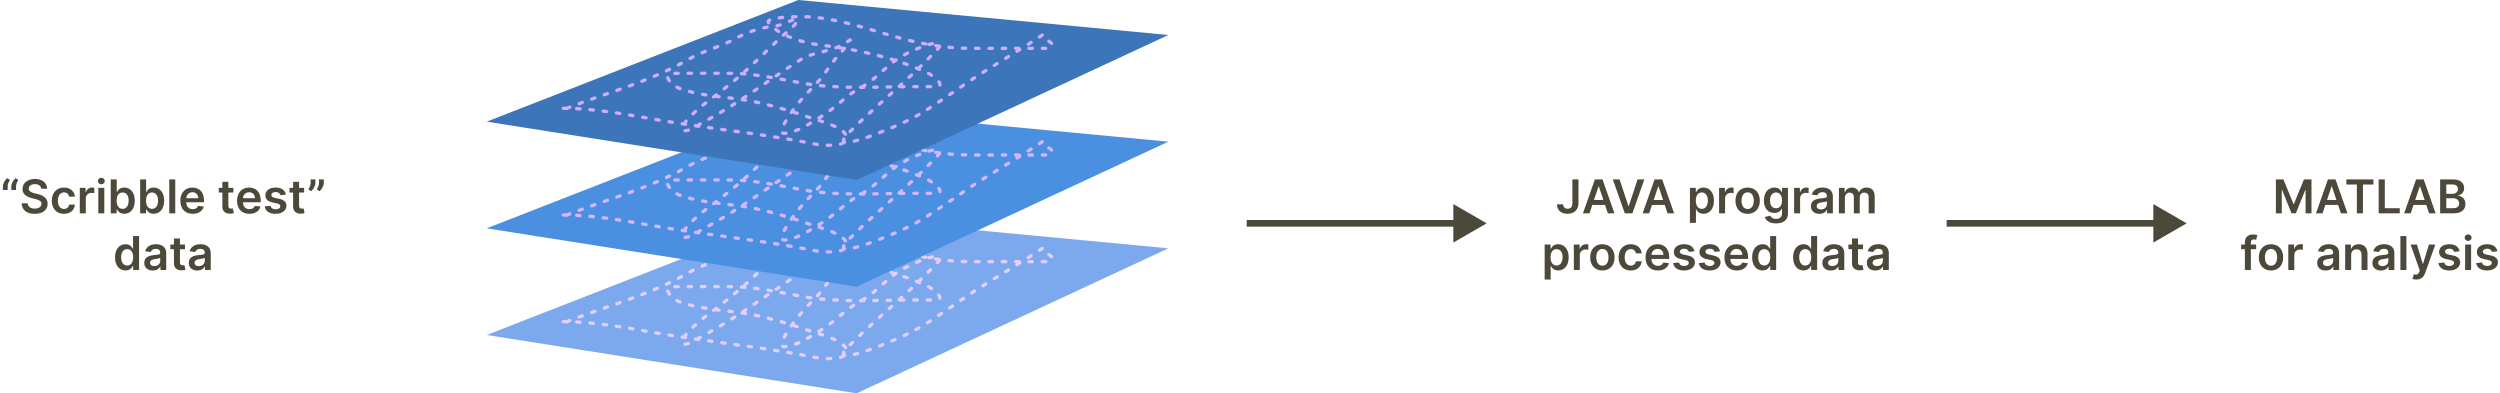 <svg width="750" height="118" viewBox="0 0 750 118" fill="none" xmlns="http://www.w3.org/2000/svg">
<path d="M239.5 64L350.5 74.5L257 118L146 100.5L239.5 64Z" fill="#7CA9EE"/>
<path d="M170 96.5C182.036 91.79 195.191 88.462 206.389 81.889C210.938 79.218 216.179 78.075 220.778 75.5C223.664 73.883 228.158 72.196 231.5 72C233.491 71.883 235.931 70.808 237.75 70C240.757 68.663 238.476 71.618 237.278 72.611C232.828 76.298 228.79 80.592 224.528 84.5C219.948 88.698 215.272 92.197 210.333 95.944C209.694 96.43 203.642 101.799 204.611 102.889C205.79 104.215 209.968 101.171 210.778 100.75C221.139 95.362 230.285 88.232 240 82C244.19 79.312 250.549 79.531 254.389 76.389C256.487 74.672 253.052 78.948 252.5 79.5C249.473 82.526 247.587 86.412 244.528 89.472C241.601 92.399 238.673 95.609 236.5 99.111C236.093 99.766 233.19 104 235.25 104C238.755 104 243.62 100.649 246.5 98.889C250.619 96.371 254.05 92.448 258.278 90.25C261.856 88.389 264.88 84.958 268.111 82.5C271.215 80.138 275.28 78.403 278.972 77.25C279.994 76.93 283.278 76.617 281.5 78.5C279.045 81.099 276.618 83.524 274 86C267.927 91.744 261.447 97.053 255.5 103C254.75 103.75 253.056 104.977 253.056 106.222C253.056 107.602 259.683 105.379 260.028 105.25C265.43 103.224 271.593 100.872 276.5 97.889C282.897 93.999 288.865 89.445 295.222 85.5C301.325 81.712 307.554 77.964 313.5 74" stroke="#E3CEFF" stroke-miterlimit="1.414" stroke-linecap="round" stroke-linejoin="round" stroke-dasharray="1 3"/>
<path d="M169 96.5C180.178 96.5 191.261 99.06 202.306 100.778C216.415 102.973 230.72 104.45 244.722 107.25C246.353 107.576 253.842 108.336 254 105.5C254.182 102.23 245.665 100.234 243.611 99.5C238.039 97.51 232.005 95.697 226.222 94.5C218.577 92.918 211.207 93.202 203.778 90.5C201.909 89.82 197.848 86 202.278 86C208.073 86 213.872 85.942 219.667 86C226.731 86.071 234.158 87.781 241.111 89C251.741 90.863 262.858 90 273.611 90C275.907 90 278.204 90 280.5 90C284.448 90 279.441 86.428 278.472 85.972C268.399 81.232 257.113 78.804 246.028 77.5C241.263 76.939 233.726 74.782 230.611 70.889C229.071 68.964 240.075 69 240.5 69C249.341 69 259.027 72.278 267.472 74.722C275.181 76.954 282.996 78.5 291 78.5C298.5 78.5 306 78.5 313.5 78.5C317.239 78.5 315.524 76 313 76" stroke="#E3CEFF" stroke-miterlimit="1.414" stroke-linecap="round" stroke-linejoin="round" stroke-dasharray="1 3"/>
<path d="M239.5 32L350.5 42.5L257 86L146 68.5L239.5 32Z" fill="#4B8FE1"/>
<path d="M170 64.5C182.036 59.79 195.191 56.462 206.389 49.889C210.938 47.218 216.179 46.075 220.778 43.5C223.664 41.883 228.158 40.196 231.5 40C233.491 39.883 235.931 38.808 237.75 38C240.757 36.663 238.476 39.618 237.278 40.611C232.828 44.298 228.79 48.592 224.528 52.5C219.948 56.698 215.272 60.197 210.333 63.944C209.694 64.43 203.642 69.799 204.611 70.889C205.79 72.215 209.968 69.171 210.778 68.75C221.139 63.362 230.285 56.232 240 50C244.19 47.312 250.549 47.531 254.389 44.389C256.487 42.672 253.052 46.948 252.5 47.5C249.473 50.526 247.587 54.412 244.528 57.472C241.601 60.399 238.673 63.609 236.5 67.111C236.093 67.766 233.19 72 235.25 72C238.755 72 243.62 68.649 246.5 66.889C250.619 64.371 254.05 60.448 258.278 58.25C261.856 56.389 264.88 52.958 268.111 50.5C271.215 48.138 275.28 46.404 278.972 45.25C279.994 44.93 283.278 44.617 281.5 46.5C279.045 49.099 276.618 51.524 274 54C267.927 59.744 261.447 65.053 255.5 71C254.75 71.75 253.056 72.977 253.056 74.222C253.056 75.602 259.683 73.379 260.028 73.25C265.43 71.224 271.593 68.872 276.5 65.889C282.897 61.999 288.865 57.445 295.222 53.5C301.325 49.712 307.554 45.964 313.5 42" stroke="#D5B7FF" stroke-miterlimit="1.414" stroke-linecap="round" stroke-linejoin="round" stroke-dasharray="1 3"/>
<path d="M169 64.5C180.178 64.5 191.261 67.06 202.306 68.778C216.415 70.973 230.72 72.45 244.722 75.25C246.353 75.576 253.842 76.336 254 73.5C254.182 70.23 245.665 68.234 243.611 67.5C238.039 65.51 232.005 63.697 226.222 62.5C218.577 60.918 211.207 61.202 203.778 58.5C201.909 57.821 197.848 54 202.278 54C208.073 54 213.872 53.942 219.667 54C226.731 54.071 234.158 55.782 241.111 57C251.741 58.863 262.858 58 273.611 58C275.907 58 278.204 58 280.5 58C284.448 58 279.441 54.428 278.472 53.972C268.399 49.232 257.113 46.804 246.028 45.5C241.263 44.94 233.726 42.782 230.611 38.889C229.071 36.964 240.075 37 240.5 37C249.341 37 259.027 40.278 267.472 42.722C275.181 44.954 282.996 46.5 291 46.5C298.5 46.5 306 46.5 313.5 46.5C317.239 46.5 315.524 44 313 44" stroke="#D5B7FF" stroke-miterlimit="1.414" stroke-linecap="round" stroke-linejoin="round" stroke-dasharray="1 3"/>
<path d="M239.5 0L350.5 10.5L257 54L146 36.5L239.5 0Z" fill="#3C75BA"/>
<path d="M170 32.5C182.036 27.79 195.191 24.462 206.389 17.889C210.938 15.218 216.179 14.075 220.778 11.5C223.664 9.883 228.158 8.196 231.5 8C233.491 7.883 235.931 6.808 237.75 6C240.757 4.663 238.476 7.618 237.278 8.611C232.828 12.298 228.79 16.592 224.528 20.5C219.948 24.698 215.272 28.197 210.333 31.944C209.694 32.429 203.642 37.798 204.611 38.889C205.79 40.215 209.968 37.171 210.778 36.75C221.139 31.362 230.285 24.232 240 18C244.19 15.312 250.549 15.531 254.389 12.389C256.487 10.672 253.052 14.948 252.5 15.5C249.473 18.526 247.587 22.412 244.528 25.472C241.601 28.399 238.673 31.61 236.5 35.111C236.093 35.767 233.19 40 235.25 40C238.755 40 243.62 36.649 246.5 34.889C250.619 32.371 254.05 28.448 258.278 26.25C261.856 24.389 264.88 20.958 268.111 18.5C271.215 16.138 275.28 14.403 278.972 13.25C279.994 12.93 283.278 12.617 281.5 14.5C279.045 17.099 276.618 19.524 274 22C267.927 27.744 261.447 33.053 255.5 39C254.75 39.75 253.056 40.977 253.056 42.222C253.056 43.602 259.683 41.379 260.028 41.25C265.43 39.224 271.593 36.872 276.5 33.889C282.897 29.999 288.865 25.445 295.222 21.5C301.325 17.712 307.554 13.964 313.5 10" stroke="#D0ADFF" stroke-miterlimit="1.414" stroke-linecap="round" stroke-linejoin="round" stroke-dasharray="1 3"/>
<path d="M169 32.5C180.178 32.5 191.261 35.06 202.306 36.778C216.415 38.973 230.72 40.45 244.722 43.25C246.353 43.576 253.842 44.336 254 41.5C254.182 38.23 245.665 36.234 243.611 35.5C238.039 33.51 232.005 31.697 226.222 30.5C218.577 28.918 211.207 29.202 203.778 26.5C201.909 25.82 197.848 22 202.278 22C208.073 22 213.872 21.942 219.667 22C226.731 22.071 234.158 23.782 241.111 25C251.741 26.863 262.858 26 273.611 26C275.907 26 278.204 26 280.5 26C284.448 26 279.441 22.428 278.472 21.972C268.399 17.232 257.113 14.804 246.028 13.5C241.263 12.94 233.726 10.783 230.611 6.889C229.071 4.964 240.075 5 240.5 5C249.341 5 259.027 8.278 267.472 10.722C275.181 12.954 282.996 14.5 291 14.5C298.5 14.5 306 14.5 313.5 14.5C317.239 14.5 315.524 12 313 12" stroke="#D0ADFF" stroke-miterlimit="1.414" stroke-linecap="round" stroke-linejoin="round" stroke-dasharray="1 3"/>
<path d="M0.871 57H2.302V55.976C2.297 55.205 2.596 54.584 2.984 53.997L2.148 53.455C1.423 54.047 0.866 55.106 0.871 55.986V57ZM3.391 57H4.823V55.976C4.818 55.205 5.116 54.584 5.504 53.997L4.669 53.455C3.943 54.047 3.386 55.106 3.391 55.986V57ZM12.382 56.617H14.157C14.122 54.897 12.656 53.679 10.488 53.679C8.35 53.679 6.745 54.882 6.75 56.682C6.75 58.144 7.789 58.984 9.464 59.416L10.622 59.715C11.721 59.993 12.447 60.336 12.452 61.126C12.447 61.996 11.622 62.578 10.419 62.578C9.265 62.578 8.37 62.061 8.296 60.992H6.481C6.556 63.016 8.062 64.154 10.434 64.154C12.875 64.154 14.291 62.936 14.296 61.141C14.291 59.376 12.835 58.571 11.303 58.208L10.349 57.969C9.514 57.771 8.609 57.418 8.619 56.568C8.624 55.802 9.31 55.24 10.463 55.24C11.562 55.24 12.288 55.752 12.382 56.617ZM19.192 64.149C21.111 64.149 22.334 63.011 22.463 61.39H20.743C20.589 62.21 19.998 62.682 19.207 62.682C18.084 62.682 17.358 61.743 17.358 60.182C17.358 58.641 18.099 57.716 19.207 57.716C20.072 57.716 20.604 58.273 20.743 59.008H22.463C22.339 57.353 21.047 56.264 19.182 56.264C16.945 56.264 15.533 57.88 15.533 60.212C15.533 62.523 16.91 64.149 19.192 64.149ZM23.941 64H25.741V59.511C25.741 58.541 26.472 57.855 27.461 57.855C27.765 57.855 28.142 57.91 28.296 57.959V56.304C28.132 56.274 27.849 56.254 27.65 56.254C26.775 56.254 26.044 56.751 25.766 57.636H25.686V56.364H23.941V64ZM29.492 64H31.292V56.364H29.492V64ZM30.397 55.28C30.969 55.28 31.436 54.842 31.436 54.305C31.436 53.764 30.969 53.326 30.397 53.326C29.82 53.326 29.353 53.764 29.353 54.305C29.353 54.842 29.82 55.28 30.397 55.28ZM33.222 64H34.992V62.797H35.096C35.38 63.354 35.971 64.134 37.284 64.134C39.084 64.134 40.431 62.707 40.431 60.192C40.431 57.646 39.044 56.264 37.279 56.264C35.932 56.264 35.37 57.075 35.096 57.626H35.022V53.818H33.222V64ZM34.987 60.182C34.987 58.7 35.623 57.741 36.782 57.741C37.98 57.741 38.596 58.76 38.596 60.182C38.596 61.614 37.97 62.658 36.782 62.658C35.633 62.658 34.987 61.663 34.987 60.182ZM42.04 64H43.81V62.797H43.915C44.198 63.354 44.79 64.134 46.102 64.134C47.902 64.134 49.249 62.707 49.249 60.192C49.249 57.646 47.862 56.264 46.097 56.264C44.75 56.264 44.188 57.075 43.915 57.626H43.84V53.818H42.04V64ZM43.805 60.182C43.805 58.7 44.442 57.741 45.6 57.741C46.798 57.741 47.415 58.76 47.415 60.182C47.415 61.614 46.788 62.658 45.6 62.658C44.452 62.658 43.805 61.663 43.805 60.182ZM52.579 53.818H50.779V64H52.579V53.818ZM57.81 64.149C59.59 64.149 60.813 63.279 61.131 61.952L59.451 61.763C59.207 62.409 58.611 62.747 57.835 62.747C56.672 62.747 55.901 61.981 55.886 60.674H61.206V60.122C61.206 57.443 59.595 56.264 57.716 56.264C55.528 56.264 54.102 57.87 54.102 60.227C54.102 62.623 55.508 64.149 57.81 64.149ZM55.891 59.461C55.946 58.486 56.667 57.666 57.741 57.666C58.775 57.666 59.471 58.422 59.481 59.461H55.891ZM70.014 56.364H68.508V54.534H66.708V56.364H65.624V57.756H66.708V62.001C66.698 63.438 67.742 64.144 69.094 64.104C69.607 64.09 69.96 63.99 70.153 63.925L69.85 62.519C69.751 62.543 69.547 62.588 69.323 62.588C68.871 62.588 68.508 62.429 68.508 61.703V57.756H70.014V56.364ZM74.818 64.149C76.598 64.149 77.821 63.279 78.139 61.952L76.459 61.763C76.215 62.409 75.618 62.747 74.843 62.747C73.68 62.747 72.909 61.981 72.894 60.674H78.214V60.122C78.214 57.443 76.603 56.264 74.724 56.264C72.536 56.264 71.109 57.87 71.109 60.227C71.109 62.623 72.516 64.149 74.818 64.149ZM72.899 59.461C72.954 58.486 73.675 57.666 74.749 57.666C75.783 57.666 76.479 58.422 76.489 59.461H72.899ZM85.772 58.382C85.523 57.09 84.489 56.264 82.699 56.264C80.86 56.264 79.607 57.169 79.612 58.581C79.607 59.695 80.293 60.43 81.76 60.734L83.062 61.007C83.763 61.161 84.091 61.445 84.091 61.877C84.091 62.399 83.525 62.792 82.669 62.792C81.844 62.792 81.307 62.434 81.153 61.748L79.398 61.917C79.622 63.319 80.8 64.149 82.674 64.149C84.584 64.149 85.931 63.16 85.936 61.713C85.931 60.624 85.23 59.958 83.788 59.645L82.486 59.367C81.71 59.193 81.402 58.924 81.407 58.481C81.402 57.965 81.974 57.606 82.724 57.606C83.554 57.606 83.992 58.059 84.131 58.561L85.772 58.382ZM91.233 56.364H89.727V54.534H87.927V56.364H86.843V57.756H87.927V62.001C87.917 63.438 88.961 64.144 90.313 64.104C90.825 64.09 91.178 63.99 91.372 63.925L91.069 62.519C90.969 62.543 90.766 62.588 90.542 62.588C90.09 62.588 89.727 62.429 89.727 61.703V57.756H91.233V56.364ZM94.62 53.818H93.188V54.842C93.188 55.653 92.87 56.274 92.507 56.821L93.342 57.363C94.073 56.756 94.62 55.712 94.62 54.832V53.818ZM97.136 53.818H95.704V54.842C95.704 55.653 95.386 56.274 95.023 56.821L95.858 57.363C96.589 56.756 97.136 55.712 97.136 54.832V53.818ZM37.651 81.134C38.964 81.134 39.555 80.354 39.839 79.797H39.948V81H41.718V70.818H39.913V74.626H39.839C39.565 74.075 39.003 73.264 37.656 73.264C35.891 73.264 34.504 74.646 34.504 77.192C34.504 79.707 35.851 81.134 37.651 81.134ZM38.153 79.658C36.965 79.658 36.339 78.614 36.339 77.182C36.339 75.76 36.955 74.741 38.153 74.741C39.312 74.741 39.948 75.7 39.948 77.182C39.948 78.663 39.302 79.658 38.153 79.658ZM45.833 81.154C47.031 81.154 47.747 80.592 48.075 79.951H48.135V81H49.865V75.889C49.865 73.871 48.219 73.264 46.763 73.264C45.157 73.264 43.924 73.98 43.526 75.372L45.207 75.611C45.386 75.089 45.893 74.641 46.773 74.641C47.608 74.641 48.065 75.069 48.065 75.82V75.849C48.065 76.367 47.523 76.391 46.176 76.535C44.695 76.695 43.278 77.137 43.278 78.857C43.278 80.359 44.376 81.154 45.833 81.154ZM46.3 79.832C45.55 79.832 45.013 79.489 45.013 78.827C45.013 78.136 45.614 77.848 46.42 77.734C46.892 77.669 47.837 77.55 48.07 77.361V78.261C48.07 79.111 47.384 79.832 46.3 79.832ZM55.488 73.364H53.981V71.534H52.182V73.364H51.098V74.756H52.182V79.001C52.172 80.438 53.216 81.144 54.568 81.104C55.08 81.09 55.433 80.99 55.627 80.925L55.324 79.519C55.224 79.543 55.021 79.588 54.797 79.588C54.344 79.588 53.981 79.429 53.981 78.703V74.756H55.488V73.364ZM59.191 81.154C60.389 81.154 61.105 80.592 61.433 79.951H61.492V81H63.222V75.889C63.222 73.871 61.577 73.264 60.12 73.264C58.514 73.264 57.281 73.98 56.884 75.372L58.564 75.611C58.743 75.089 59.25 74.641 60.13 74.641C60.965 74.641 61.423 75.069 61.423 75.82V75.849C61.423 76.367 60.881 76.391 59.534 76.535C58.052 76.695 56.635 77.137 56.635 78.857C56.635 80.359 57.734 81.154 59.191 81.154ZM59.658 79.832C58.907 79.832 58.37 79.489 58.37 78.827C58.37 78.136 58.972 77.848 59.777 77.734C60.249 77.669 61.194 77.55 61.428 77.361V78.261C61.428 79.111 60.742 79.832 59.658 79.832Z" fill="#4C493B"/>
<path d="M471.712 53.818V60.977C471.707 62.051 471.21 62.623 470.325 62.623C469.499 62.623 468.948 62.121 468.933 61.295H467.098C467.098 63.175 468.47 64.139 470.255 64.139C472.219 64.139 473.536 62.946 473.541 60.977V53.818H471.712ZM476.85 64L477.69 61.489H481.518L482.363 64H484.332L480.743 53.818H478.466L474.881 64H476.85ZM478.187 60.008L479.564 55.906H479.644L481.021 60.008H478.187ZM485.873 53.818H483.85L487.434 64H489.711L493.301 53.818H491.272L488.628 61.832H488.523L485.873 53.818ZM494.76 64L495.6 61.489H499.428L500.274 64H502.242L498.653 53.818H496.376L492.791 64H494.76ZM496.097 60.008L497.475 55.906H497.554L498.931 60.008H496.097ZM506.976 66.864H508.776V62.797H508.851C509.134 63.354 509.726 64.134 511.038 64.134C512.838 64.134 514.185 62.707 514.185 60.192C514.185 57.646 512.798 56.264 511.033 56.264C509.686 56.264 509.124 57.075 508.851 57.626H508.746V56.364H506.976V66.864ZM508.741 60.182C508.741 58.7 509.378 57.741 510.536 57.741C511.734 57.741 512.351 58.76 512.351 60.182C512.351 61.614 511.724 62.658 510.536 62.658C509.388 62.658 508.741 61.663 508.741 60.182ZM515.726 64H517.526V59.511C517.526 58.541 518.257 57.855 519.246 57.855C519.55 57.855 519.927 57.91 520.082 57.959V56.304C519.918 56.274 519.634 56.254 519.435 56.254C518.56 56.254 517.829 56.751 517.551 57.636H517.472V56.364H515.726V64ZM524.294 64.149C526.531 64.149 527.953 62.573 527.953 60.212C527.953 57.845 526.531 56.264 524.294 56.264C522.057 56.264 520.635 57.845 520.635 60.212C520.635 62.573 522.057 64.149 524.294 64.149ZM524.304 62.707C523.066 62.707 522.459 61.604 522.459 60.207C522.459 58.81 523.066 57.691 524.304 57.691C525.522 57.691 526.128 58.81 526.128 60.207C526.128 61.604 525.522 62.707 524.304 62.707ZM532.801 67.023C534.865 67.023 536.386 66.078 536.386 64.124V56.364H534.611V57.626H534.512C534.238 57.075 533.666 56.264 532.319 56.264C530.554 56.264 529.167 57.646 529.167 60.157C529.167 62.648 530.554 63.891 532.314 63.891C533.622 63.891 534.233 63.19 534.512 62.628H534.601V64.075C534.601 65.198 533.855 65.66 532.831 65.66C531.747 65.66 531.27 65.148 531.051 64.701L529.431 65.094C529.759 66.163 530.858 67.023 532.801 67.023ZM532.816 62.479C531.628 62.479 531.002 61.554 531.002 60.147C531.002 58.76 531.618 57.741 532.816 57.741C533.975 57.741 534.611 58.7 534.611 60.147C534.611 61.604 533.965 62.479 532.816 62.479ZM538.23 64H540.03V59.511C540.03 58.541 540.761 57.855 541.75 57.855C542.054 57.855 542.431 57.91 542.585 57.959V56.304C542.421 56.274 542.138 56.254 541.939 56.254C541.064 56.254 540.333 56.751 540.055 57.636H539.975V56.364H538.23V64ZM545.828 64.154C547.026 64.154 547.742 63.592 548.07 62.951H548.13V64H549.86V58.889C549.86 56.871 548.215 56.264 546.758 56.264C545.152 56.264 543.919 56.98 543.521 58.372L545.202 58.611C545.381 58.089 545.888 57.641 546.768 57.641C547.603 57.641 548.06 58.069 548.06 58.82V58.849C548.06 59.367 547.519 59.391 546.171 59.535C544.69 59.695 543.273 60.137 543.273 61.857C543.273 63.359 544.372 64.154 545.828 64.154ZM546.296 62.832C545.545 62.832 545.008 62.489 545.008 61.827C545.008 61.136 545.609 60.848 546.415 60.734C546.887 60.669 547.832 60.55 548.065 60.361V61.261C548.065 62.111 547.379 62.832 546.296 62.832ZM551.67 64H553.47V59.356C553.47 58.417 554.096 57.781 554.872 57.781C555.632 57.781 556.154 58.293 556.154 59.078V64H557.919V59.237C557.919 58.377 558.431 57.781 559.301 57.781C560.027 57.781 560.604 58.208 560.604 59.153V64H562.408V58.874C562.408 57.169 561.424 56.264 560.022 56.264C558.913 56.264 558.068 56.811 557.73 57.661H557.651C557.357 56.796 556.617 56.264 555.587 56.264C554.563 56.264 553.798 56.791 553.479 57.661H553.39V56.364H551.67V64ZM463.397 83.864H465.197V79.797H465.272C465.555 80.354 466.147 81.134 467.459 81.134C469.259 81.134 470.606 79.707 470.606 77.192C470.606 74.646 469.219 73.264 467.454 73.264C466.107 73.264 465.545 74.075 465.272 74.626H465.167V73.364H463.397V83.864ZM465.162 77.182C465.162 75.7 465.799 74.741 466.957 74.741C468.155 74.741 468.772 75.76 468.772 77.182C468.772 78.614 468.145 79.658 466.957 79.658C465.809 79.658 465.162 78.663 465.162 77.182ZM472.147 81H473.947V76.511C473.947 75.541 474.678 74.855 475.667 74.855C475.971 74.855 476.348 74.91 476.502 74.96V73.304C476.338 73.274 476.055 73.254 475.856 73.254C474.981 73.254 474.25 73.751 473.972 74.636H473.892V73.364H472.147V81ZM480.715 81.149C482.952 81.149 484.374 79.573 484.374 77.212C484.374 74.845 482.952 73.264 480.715 73.264C478.477 73.264 477.056 74.845 477.056 77.212C477.056 79.573 478.477 81.149 480.715 81.149ZM480.725 79.707C479.487 79.707 478.88 78.604 478.88 77.207C478.88 75.81 479.487 74.691 480.725 74.691C481.943 74.691 482.549 75.81 482.549 77.207C482.549 78.604 481.943 79.707 480.725 79.707ZM489.232 81.149C491.151 81.149 492.374 80.011 492.504 78.39H490.783C490.629 79.21 490.038 79.683 489.247 79.683C488.124 79.683 487.398 78.743 487.398 77.182C487.398 75.641 488.138 74.716 489.247 74.716C490.112 74.716 490.644 75.273 490.783 76.008H492.504C492.379 74.353 491.087 73.264 489.222 73.264C486.985 73.264 485.573 74.88 485.573 77.212C485.573 79.523 486.95 81.149 489.232 81.149ZM497.362 81.149C499.142 81.149 500.365 80.279 500.683 78.952L499.003 78.763C498.759 79.409 498.162 79.747 497.387 79.747C496.224 79.747 495.453 78.981 495.438 77.674H500.758V77.122C500.758 74.442 499.147 73.264 497.268 73.264C495.08 73.264 493.653 74.87 493.653 77.227C493.653 79.623 495.06 81.149 497.362 81.149ZM495.443 76.461C495.498 75.487 496.219 74.666 497.292 74.666C498.327 74.666 499.023 75.422 499.032 76.461H495.443ZM508.316 75.382C508.067 74.09 507.033 73.264 505.243 73.264C503.404 73.264 502.151 74.169 502.156 75.581C502.151 76.695 502.837 77.43 504.304 77.734L505.606 78.007C506.307 78.161 506.635 78.445 506.635 78.877C506.635 79.399 506.069 79.792 505.213 79.792C504.388 79.792 503.851 79.434 503.697 78.748L501.942 78.917C502.166 80.319 503.344 81.149 505.218 81.149C507.127 81.149 508.475 80.16 508.48 78.713C508.475 77.624 507.774 76.958 506.332 76.645L505.029 76.367C504.254 76.192 503.946 75.924 503.951 75.481C503.946 74.965 504.517 74.606 505.268 74.606C506.098 74.606 506.536 75.059 506.675 75.561L508.316 75.382ZM515.999 75.382C515.751 74.09 514.717 73.264 512.927 73.264C511.087 73.264 509.835 74.169 509.839 75.581C509.835 76.695 510.521 77.43 511.987 77.734L513.29 78.007C513.991 78.161 514.319 78.445 514.319 78.877C514.319 79.399 513.752 79.792 512.897 79.792C512.072 79.792 511.535 79.434 511.381 78.748L509.626 78.917C509.849 80.319 511.028 81.149 512.902 81.149C514.811 81.149 516.158 80.16 516.163 78.713C516.158 77.624 515.457 76.958 514.016 76.645L512.713 76.367C511.938 76.192 511.629 75.924 511.634 75.481C511.629 74.965 512.201 74.606 512.952 74.606C513.782 74.606 514.219 75.059 514.359 75.561L515.999 75.382ZM521.028 81.149C522.808 81.149 524.031 80.279 524.349 78.952L522.669 78.763C522.425 79.409 521.828 79.747 521.053 79.747C519.89 79.747 519.119 78.981 519.104 77.674H524.424V77.122C524.424 74.442 522.813 73.264 520.934 73.264C518.746 73.264 517.319 74.87 517.319 77.227C517.319 79.623 518.726 81.149 521.028 81.149ZM519.109 76.461C519.164 75.487 519.885 74.666 520.958 74.666C521.993 74.666 522.689 75.422 522.699 76.461H519.109ZM528.78 81.134C530.093 81.134 530.684 80.354 530.968 79.797H531.077V81H532.847V70.818H531.042V74.626H530.968C530.694 74.075 530.132 73.264 528.785 73.264C527.02 73.264 525.633 74.646 525.633 77.192C525.633 79.707 526.98 81.134 528.78 81.134ZM529.282 79.658C528.094 79.658 527.468 78.614 527.468 77.182C527.468 75.76 528.084 74.741 529.282 74.741C530.441 74.741 531.077 75.7 531.077 77.182C531.077 78.663 530.431 79.658 529.282 79.658ZM541.071 81.134C542.384 81.134 542.975 80.354 543.259 79.797H543.368V81H545.138V70.818H543.333V74.626H543.259C542.985 74.075 542.423 73.264 541.076 73.264C539.311 73.264 537.924 74.646 537.924 77.192C537.924 79.707 539.271 81.134 541.071 81.134ZM541.573 79.658C540.385 79.658 539.759 78.614 539.759 77.182C539.759 75.76 540.375 74.741 541.573 74.741C542.732 74.741 543.368 75.7 543.368 77.182C543.368 78.663 542.722 79.658 541.573 79.658ZM549.253 81.154C550.451 81.154 551.167 80.592 551.495 79.951H551.555V81H553.285V75.889C553.285 73.871 551.639 73.264 550.183 73.264C548.577 73.264 547.344 73.98 546.946 75.372L548.627 75.611C548.806 75.089 549.313 74.641 550.193 74.641C551.028 74.641 551.485 75.069 551.485 75.82V75.849C551.485 76.367 550.943 76.391 549.596 76.535C548.115 76.695 546.698 77.137 546.698 78.857C546.698 80.359 547.796 81.154 549.253 81.154ZM549.72 79.832C548.97 79.832 548.433 79.489 548.433 78.827C548.433 78.136 549.034 77.848 549.84 77.734C550.312 77.669 551.257 77.55 551.49 77.361V78.261C551.49 79.111 550.804 79.832 549.72 79.832ZM558.908 73.364H557.401V71.534H555.602V73.364H554.518V74.756H555.602V79.001C555.592 80.438 556.636 81.144 557.988 81.104C558.5 81.09 558.853 80.99 559.047 80.925L558.744 79.519C558.644 79.543 558.441 79.588 558.217 79.588C557.764 79.588 557.401 79.429 557.401 78.703V74.756H558.908V73.364ZM562.61 81.154C563.809 81.154 564.525 80.592 564.853 79.951H564.912V81H566.642V75.889C566.642 73.871 564.997 73.264 563.54 73.264C561.934 73.264 560.701 73.98 560.304 75.372L561.984 75.611C562.163 75.089 562.67 74.641 563.55 74.641C564.385 74.641 564.843 75.069 564.843 75.82V75.849C564.843 76.367 564.301 76.391 562.953 76.535C561.472 76.695 560.055 77.137 560.055 78.857C560.055 80.359 561.154 81.154 562.61 81.154ZM563.078 79.832C562.327 79.832 561.79 79.489 561.79 78.827C561.79 78.136 562.392 77.848 563.197 77.734C563.669 77.669 564.614 77.55 564.848 77.361V78.261C564.848 79.111 564.162 79.832 563.078 79.832Z" fill="#4C493B"/>
<path d="M682.767 53.818V64H684.537V56.99H684.631L687.445 63.97H688.768L691.582 57.005H691.676V64H693.446V53.818H691.189L688.166 61.196H688.047L685.024 53.818H682.767ZM696.762 64L697.602 61.489H701.43L702.275 64H704.244L700.655 53.818H698.378L694.793 64H696.762ZM698.099 60.008L699.476 55.906H699.556L700.933 60.008H698.099ZM703.907 55.364H707.054V64H708.884V55.364H712.031V53.818H703.907V55.364ZM713.597 64H719.926V62.454H715.441V53.818H713.597V64ZM723.217 64L724.057 61.489H727.885L728.731 64H730.699L727.11 53.818H724.833L721.248 64H723.217ZM724.554 60.008L725.932 55.906H726.011L727.388 60.008H724.554ZM732.04 64H736.162C738.494 64 739.637 62.812 739.637 61.226C739.637 59.685 738.543 58.78 737.459 58.725V58.626C738.454 58.392 739.239 57.696 739.239 56.458C739.239 54.942 738.146 53.818 735.938 53.818H732.04V64ZM733.885 62.459V59.476H735.918C737.057 59.476 737.763 60.172 737.763 61.082C737.763 61.892 737.206 62.459 735.869 62.459H733.885ZM733.885 58.148V55.34H735.749C736.833 55.34 737.395 55.911 737.395 56.697C737.395 57.592 736.669 58.148 735.709 58.148H733.885ZM676.848 73.364H675.262V72.762C675.262 72.165 675.511 71.832 676.182 71.832C676.465 71.832 676.704 71.897 676.853 71.942L677.216 70.55C676.983 70.47 676.47 70.341 675.849 70.341C674.522 70.341 673.463 71.102 673.463 72.643V73.364H672.334V74.756H673.463V81H675.262V74.756H676.848V73.364ZM681.302 81.149C683.539 81.149 684.961 79.573 684.961 77.212C684.961 74.845 683.539 73.264 681.302 73.264C679.064 73.264 677.642 74.845 677.642 77.212C677.642 79.573 679.064 81.149 681.302 81.149ZM681.312 79.707C680.074 79.707 679.467 78.604 679.467 77.207C679.467 75.81 680.074 74.691 681.312 74.691C682.53 74.691 683.136 75.81 683.136 77.207C683.136 78.604 682.53 79.707 681.312 79.707ZM686.488 81H688.288V76.511C688.288 75.541 689.019 74.855 690.008 74.855C690.311 74.855 690.689 74.91 690.843 74.96V73.304C690.679 73.274 690.396 73.254 690.197 73.254C689.322 73.254 688.591 73.751 688.313 74.636H688.233V73.364H686.488V81ZM697.709 81.154C698.907 81.154 699.623 80.592 699.951 79.951H700.011V81H701.741V75.889C701.741 73.871 700.095 73.264 698.639 73.264C697.033 73.264 695.8 73.98 695.402 75.372L697.083 75.611C697.262 75.089 697.769 74.641 698.649 74.641C699.484 74.641 699.941 75.069 699.941 75.82V75.849C699.941 76.367 699.399 76.391 698.052 76.535C696.571 76.695 695.154 77.137 695.154 78.857C695.154 80.359 696.252 81.154 697.709 81.154ZM698.176 79.832C697.426 79.832 696.889 79.489 696.889 78.827C696.889 78.136 697.49 77.848 698.296 77.734C698.768 77.669 699.713 77.55 699.946 77.361V78.261C699.946 79.111 699.26 79.832 698.176 79.832ZM705.35 76.526C705.35 75.422 706.017 74.785 706.966 74.785C707.896 74.785 708.453 75.397 708.453 76.416V81H710.252V76.138C710.257 74.308 709.213 73.264 707.637 73.264C706.494 73.264 705.708 73.811 705.36 74.661H705.271V73.364H703.551V81H705.35V76.526ZM714.279 81.154C715.478 81.154 716.193 80.592 716.522 79.951H716.581V81H718.311V75.889C718.311 73.871 716.666 73.264 715.209 73.264C713.603 73.264 712.37 73.98 711.973 75.372L713.653 75.611C713.832 75.089 714.339 74.641 715.219 74.641C716.054 74.641 716.512 75.069 716.512 75.82V75.849C716.512 76.367 715.97 76.391 714.622 76.535C713.141 76.695 711.724 77.137 711.724 78.857C711.724 80.359 712.823 81.154 714.279 81.154ZM714.747 79.832C713.996 79.832 713.459 79.489 713.459 78.827C713.459 78.136 714.061 77.848 714.866 77.734C715.338 77.669 716.283 77.55 716.517 77.361V78.261C716.517 79.111 715.831 79.832 714.747 79.832ZM721.921 70.818H720.121V81H721.921V70.818ZM724.89 83.864C726.292 83.864 727.102 83.143 727.535 81.925L730.602 73.374L728.678 73.364L726.913 79.131H726.834L725.074 73.364H723.165L725.934 81.159L725.78 81.572C725.447 82.442 724.92 82.501 724.134 82.273L723.717 83.675C723.96 83.774 724.398 83.864 724.89 83.864ZM737.887 75.382C737.638 74.09 736.604 73.264 734.815 73.264C732.975 73.264 731.722 74.169 731.727 75.581C731.722 76.695 732.408 77.43 733.875 77.734L735.177 78.007C735.878 78.161 736.207 78.445 736.207 78.877C736.207 79.399 735.64 79.792 734.785 79.792C733.959 79.792 733.422 79.434 733.268 78.748L731.513 78.917C731.737 80.319 732.915 81.149 734.79 81.149C736.699 81.149 738.046 80.16 738.051 78.713C738.046 77.624 737.345 76.958 735.903 76.645L734.601 76.367C733.825 76.192 733.517 75.924 733.522 75.481C733.517 74.965 734.089 74.606 734.839 74.606C735.67 74.606 736.107 75.059 736.246 75.561L737.887 75.382ZM739.535 81H741.335V73.364H739.535V81ZM740.44 72.28C741.012 72.28 741.479 71.842 741.479 71.305C741.479 70.763 741.012 70.326 740.44 70.326C739.863 70.326 739.396 70.763 739.396 71.305C739.396 71.842 739.863 72.28 740.44 72.28ZM749.221 75.382C748.972 74.09 747.938 73.264 746.149 73.264C744.309 73.264 743.056 74.169 743.061 75.581C743.056 76.695 743.742 77.43 745.209 77.734L746.511 78.007C747.212 78.161 747.541 78.445 747.541 78.877C747.541 79.399 746.974 79.792 746.119 79.792C745.293 79.792 744.756 79.434 744.602 78.748L742.847 78.917C743.071 80.319 744.249 81.149 746.124 81.149C748.033 81.149 749.38 80.16 749.385 78.713C749.38 77.624 748.679 76.958 747.237 76.645L745.935 76.367C745.159 76.192 744.851 75.924 744.856 75.481C744.851 74.965 745.423 74.606 746.173 74.606C747.004 74.606 747.441 75.059 747.58 75.561L749.221 75.382Z" fill="#4C493B"/>
<path d="M446 67L436 61.227V72.773L446 67ZM374 68H437V66H374V68Z" fill="#4C493B"/>
<path d="M656 67L646 61.227V72.773L656 67ZM584 68H647V66H584V68Z" fill="#4C493B"/>
</svg>
